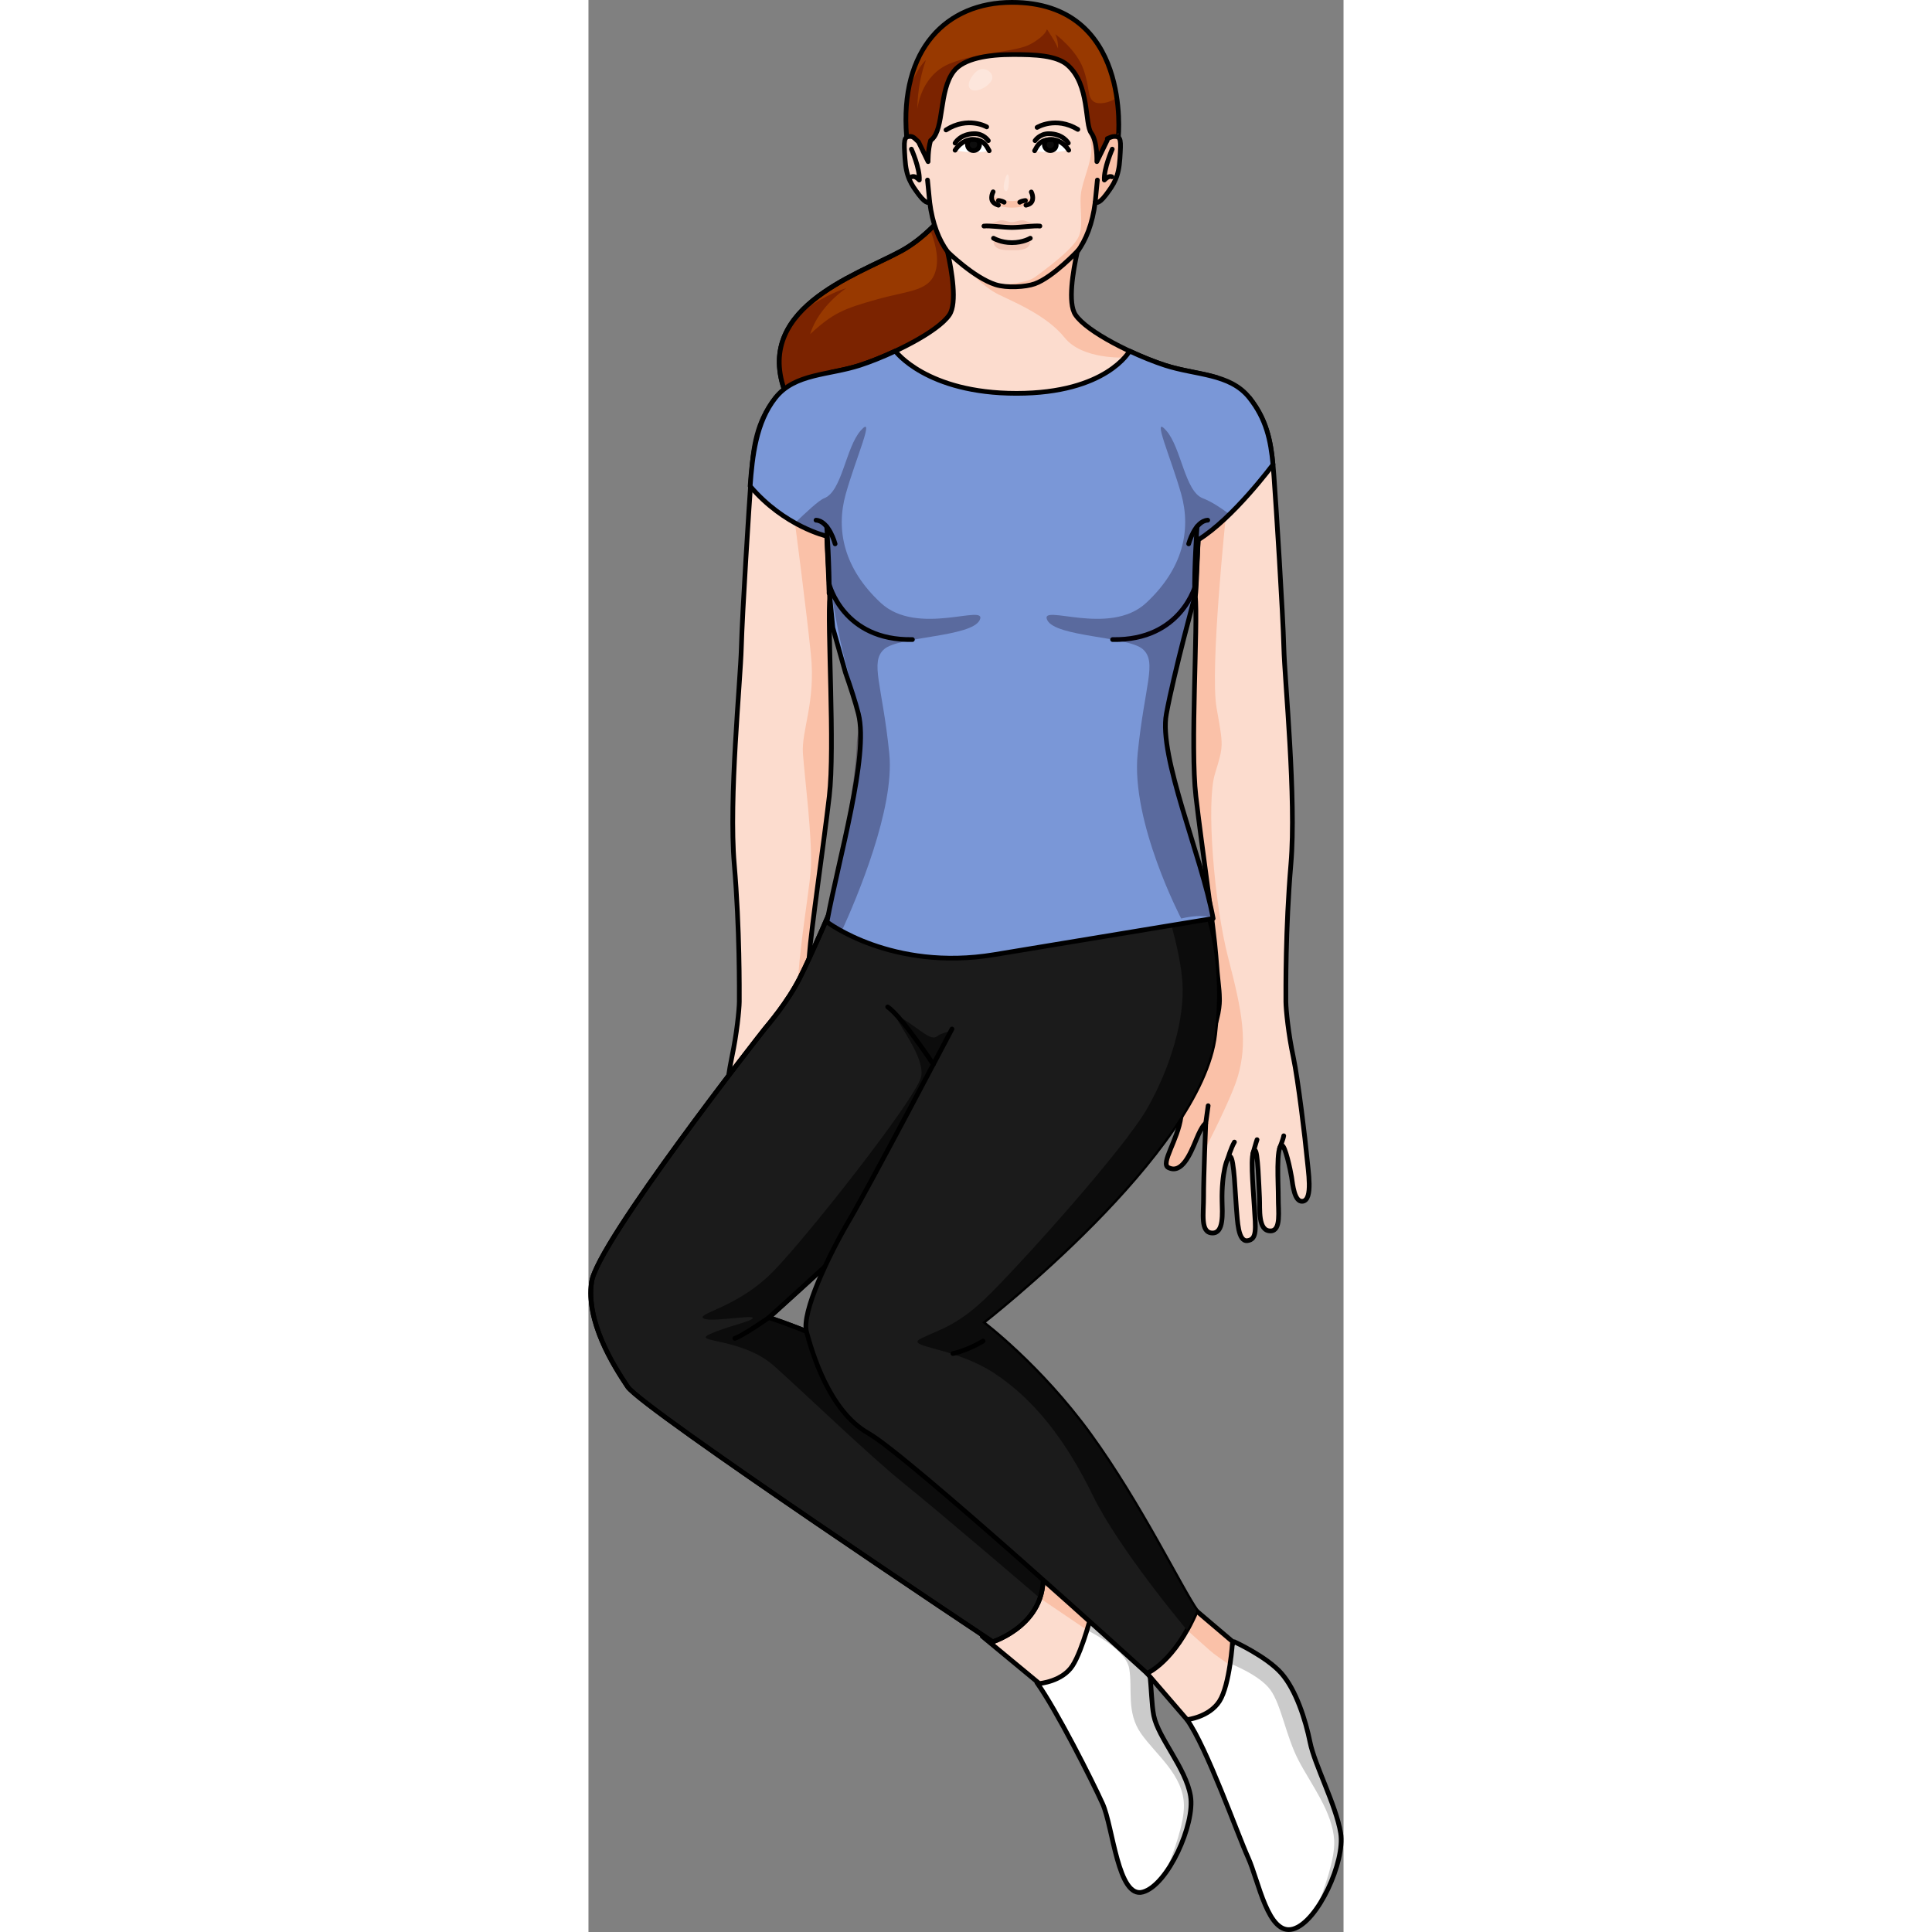 <?xml version="1.0" encoding="utf-8"?>
<!-- Created by: Science Figures, www.sciencefigures.org, Generator: Science Figures Editor -->
<svg version="1.1" id="Layer_1" xmlns="http://www.w3.org/2000/svg" xmlns:xlink="http://www.w3.org/1999/xlink" 
	 width="800px" height="800px" viewBox="0 0 160.406 410.437" enable-background="new 0 0 160.406 410.437"
	 xml:space="preserve">
<rect x="0" y="0" width="160.406" height="410.437" fill="#808080" stroke="none"/>
<g>
	<path fill="#983900" stroke="#000000" stroke-linecap="round" stroke-linejoin="round" stroke-miterlimit="10" d="M82.836,35.117
		c0,0-6.744,12.957-16.444,18.226S34.116,65.731,42.272,84.501s13.006,23.418,13.006,23.418s0.925-18.187,12.183-25.462
		S94.781,55.217,90.18,37.228C88.309,29.914,82.836,35.117,82.836,35.117z"/>
	<path fill="#7B2300" d="M76.37,44.649c-1.149,1.386-2.429,2.787-3.82,4.103c0.958,2.337,1.904,5.566,1.324,8.291
		c-1.047,4.91-5.51,4.566-12.561,6.549c-7.052,1.983-9.311,2.865-14.214,7.383c1.818-5.95,7.658-9.752,7.658-9.752
		s-3.957,1.045-9.873,5.236c-4.081,4.476-5.994,10.254-2.611,18.041c0.589,1.356,1.159,2.63,1.713,3.842l0.414,0.153l15.536-3.636
		c0,0,7.782-4.249,14.498-8.029c3.339-3.206,6.663-7.148,9.448-11.53c0.076-5.762,0.351-13.75,0.351-13.75L76.37,44.649z"/>
	<path fill="none" stroke="#000000" stroke-linecap="round" stroke-linejoin="round" stroke-miterlimit="10" d="M82.836,35.117
		c0,0-6.744,12.957-16.444,18.226S34.116,65.731,42.272,84.501s13.006,23.418,13.006,23.418s0.925-18.187,12.183-25.462
		S94.781,55.217,90.18,37.228C88.309,29.914,82.836,35.117,82.836,35.117z"/>
	<path fill="#983900" d="M89.956,0.5c-13.949,0-23.874,10-22.371,28.481c1.883,9.265,7.873,14.868,7.873,14.868l15.593,15.71
		l13.026-14.742l8.488-15.705C112.566,29.113,115.44,0.5,89.956,0.5z"/>
	<path fill="#7B2300" d="M106.324,40.661l6.242-11.549c0,0,0.36-3.644-0.326-8.327c-1.636,1.104-3.818,1.469-4.806,0.861
		c-1.573-0.968-0.807-2.823-2.299-6.977c-1.492-4.154-5.976-7.421-5.976-7.421s0.653,1.129,0.594,3.065
		c-0.503-1.412-2.361-4.114-2.361-4.114S97.23,7.53,93.963,9.345c-3.267,1.815-11.051,1.613-17.262,4.194
		c-6.211,2.581-6.816,9.599-6.816,9.599s-0.161-4.961,1.815-10.405c-1.831,1.787-3.092,4.805-3.868,7.207
		c-0.414,2.742-0.514,5.755-0.247,9.041c1.314,6.465,4.623,11.139,6.506,13.378L106.324,40.661z"/>
	<path fill="none" stroke="#000000" stroke-linecap="round" stroke-linejoin="round" stroke-miterlimit="10" d="M89.956,0.5
		c-13.949,0-23.874,10-22.371,28.481c1.883,9.265,7.873,14.868,7.873,14.868l15.593,15.71l13.026-14.742l8.488-15.705
		C112.566,29.113,115.44,0.5,89.956,0.5z"/>
	<path fill="#FCDCCE" d="M140.412,84.501c4.141,5.216,4.754,10.429,5.215,16.72c0.461,6.289,1.903,29.03,2.095,36.321
		c0.191,7.289,2.693,32.038,1.506,46.007c-1.189,13.97-1.069,26.871-1.071,29.273c0.017,1.699,0.542,6.887,1.573,11.711
		s2.615,18.142,2.88,21.159s1.371,9.199-0.878,9.508c-1.784,0.246-2.121-3.606-2.365-5.142s-1.386-6.813-2.072-6.725
		c-1.276,0.163-0.729,8.278-0.749,11.106s0.635,6.956-1.569,7.058c-2.836,0.131-2.293-4.747-2.419-7.032s-0.347-10.243-0.991-10.09
		c-1.072,0.254-0.407,7.304-0.116,11.982c0.291,4.677,0.621,6.916-1.432,7.203c-2.058,0.288-2.131-4.227-2.37-6.862
		c-0.243-2.677-0.464-10.658-1.311-10.996c-0.656-0.262-1.856,3.709-1.735,9.42c0.056,2.614,0.414,6.879-2.071,6.817
		c-2.62-0.065-1.828-4.148-1.856-7.775c-0.028-3.627,0.453-15.522,0.453-15.522s-0.682,0.195-2.008,3.439
		c-1.326,3.245-3.13,7.383-5.935,5.958c-1.722-0.875,2.025-5.856,2.686-10.786c0.661-4.93,4.605-13.202,6.513-17.61
		c1.908-4.408,1.66-7.616,1.66-7.616c-0.032-2.279-0.344-3.29-0.752-8.984c-0.408-5.693-3.015-23.277-4.25-33.877
		c-1.237-10.597,0.477-36.194-0.136-42.79l0.624-11.696"/>
	<path fill="#FAC1A8" d="M128.908,126.376c0.613,6.596-1.1,32.193,0.136,42.79c1.235,10.6,3.842,28.184,4.25,33.877
		c0.407,5.694,0.72,6.705,0.752,8.984c0,0,0.249,3.208-1.66,7.616s-5.852,12.68-6.513,17.61c-0.661,4.93-4.408,9.911-2.686,10.786
		c2.804,1.426,4.608-2.713,5.935-5.958c1.326-3.245,2.009-3.439,2.009-3.439s-0.104,2.558-0.211,5.663
		c3.08-6.074,6.069-12.348,7.009-15.546c2.164-7.363,0.992-13.675-2.015-25.25c-3.007-11.576-4.707-32.955-2.834-39.091
		c1.873-6.136,1.809-5.786,0.358-14.025c-1.451-8.24,1.977-40.849,1.977-40.849l-2.641-3.849l-3.24,8.986L128.908,126.376z"/>
	<path fill="none" stroke="#000000" stroke-linecap="round" stroke-linejoin="round" stroke-miterlimit="10" d="M140.412,84.501
		c4.141,5.216,4.754,10.429,5.215,16.72c0.461,6.289,1.903,29.03,2.095,36.321c0.191,7.289,2.693,32.038,1.506,46.007
		c-1.189,13.97-1.069,26.871-1.071,29.273c0.017,1.699,0.542,6.887,1.573,11.711s2.615,18.142,2.88,21.159s1.371,9.199-0.878,9.508
		c-1.784,0.246-2.121-3.606-2.365-5.142s-1.386-6.813-2.072-6.725c-1.276,0.163-0.729,8.278-0.749,11.106s0.635,6.956-1.569,7.058
		c-2.836,0.131-2.293-4.747-2.419-7.032s-0.347-10.243-0.991-10.09c-1.072,0.254-0.407,7.304-0.116,11.982
		c0.291,4.677,0.621,6.916-1.432,7.203c-2.058,0.288-2.131-4.227-2.37-6.862c-0.243-2.677-0.464-10.658-1.311-10.996
		c-0.656-0.262-1.856,3.709-1.735,9.42c0.056,2.614,0.414,6.879-2.071,6.817c-2.62-0.065-1.828-4.148-1.856-7.775
		c-0.028-3.627,0.453-15.522,0.453-15.522s-0.682,0.195-2.008,3.439c-1.326,3.245-3.13,7.383-5.935,5.958
		c-1.722-0.875,2.025-5.856,2.686-10.786c0.661-4.93,4.605-13.202,6.513-17.61c1.908-4.408,1.66-7.616,1.66-7.616
		c-0.032-2.279-0.344-3.29-0.752-8.984c-0.408-5.693-3.015-23.277-4.25-33.877c-1.237-10.597,0.477-36.194-0.136-42.79l0.624-11.696
		"/>
	
		<line fill="none" stroke="#000000" stroke-linecap="round" stroke-linejoin="round" stroke-miterlimit="10" x1="131.13" y1="238.642" x2="131.647" y2="234.899"/>
	<path fill="none" stroke="#000000" stroke-linecap="round" stroke-linejoin="round" stroke-miterlimit="10" d="M135.818,246.179
		c0,0,0.622-2.199,1.408-3.559"/>
	<path fill="none" stroke="#000000" stroke-linecap="round" stroke-linejoin="round" stroke-miterlimit="10" d="M141.164,245.04
		c0,0,0.671-2.399,0.867-2.926"/>
	<path fill="none" stroke="#000000" stroke-linecap="round" stroke-linejoin="round" stroke-miterlimit="10" d="M146.821,243.945
		c0,0,0.795-2.024,0.882-2.655"/>
	<path fill="#FCDCCE" d="M39.787,84.501c-4.14,5.216-4.754,10.429-5.215,16.72c-0.461,6.289-1.903,29.03-2.095,36.321
		c-0.191,7.289-2.693,32.038-1.506,46.007c1.189,13.97,1.069,26.871,1.071,29.273c-0.017,1.699-0.542,6.887-1.573,11.711
		c-1.031,4.824-2.615,18.142-2.88,21.159c-0.265,3.017-1.371,9.199,0.878,9.508c1.784,0.246,2.121-3.606,2.365-5.142
		c0.243-1.536,1.386-6.813,2.072-6.725c1.276,0.163,0.729,8.278,0.749,11.106s-0.635,6.956,1.569,7.058
		c2.836,0.131,2.293-4.747,2.419-7.032s0.347-10.243,0.991-10.09c1.072,0.254,0.407,7.304,0.116,11.982
		c-0.291,4.677-0.621,6.916,1.432,7.203c2.058,0.288,2.131-4.227,2.37-6.862c0.243-2.677,0.464-10.658,1.311-10.996
		c0.656-0.262,1.856,3.709,1.735,9.42c-0.056,2.614-0.414,6.879,2.071,6.817c2.62-0.065,1.828-4.148,1.856-7.775
		c0.028-3.627-0.453-15.522-0.453-15.522s0.682,0.195,2.008,3.439c1.326,3.245,3.13,7.383,5.935,5.958
		c1.722-0.875-2.025-5.856-2.686-10.786c-0.661-4.93-4.605-13.202-6.513-17.61c-1.908-4.408-1.66-7.616-1.66-7.616
		c0.032-2.279,0.344-3.29,0.752-8.984c0.408-5.693,3.015-23.277,4.25-33.877c1.237-10.597-0.477-36.194,0.136-42.79l-0.624-11.696"
		/>
	<path fill="#FAC1A8" d="M51.078,242.082c1.327,3.245,3.13,7.383,5.935,5.958c1.722-0.875-2.025-5.856-2.686-10.786
		c-0.661-4.93-4.605-13.202-6.513-17.61c-1.908-4.408-1.66-7.616-1.66-7.616c0.032-2.279,0.344-3.29,0.752-8.984
		c0.408-5.693,3.015-23.277,4.25-33.877c1.236-10.597-0.478-36.194,0.136-42.79l-0.624-11.696l-4.685-12.995l-2.119,9.412
		c0,0,2.347,17.762,3.39,27.947c1.043,10.185-2.05,16.144-1.695,21.06c0.354,4.916,1.993,17.726,1.695,24.132
		c-0.298,6.405-4.618,27.183-2.235,36.606c2.384,9.423,3.534,29.384,3.534,29.384l1.05,8.571l0,0
		c0.051-1.384-0.092-3.051-0.08-4.632c0.028-3.627-0.453-15.522-0.453-15.522S49.751,238.837,51.078,242.082z"/>
	<path fill="none" stroke="#000000" stroke-linecap="round" stroke-linejoin="round" stroke-miterlimit="10" d="M39.787,84.501
		c-4.14,5.216-4.754,10.429-5.215,16.72c-0.461,6.289-1.903,29.03-2.095,36.321c-0.191,7.289-2.693,32.038-1.506,46.007
		c1.189,13.97,1.069,26.871,1.071,29.273c-0.017,1.699-0.542,6.887-1.573,11.711c-1.031,4.824-2.615,18.142-2.88,21.159
		c-0.265,3.017-1.371,9.199,0.878,9.508c1.784,0.246,2.121-3.606,2.365-5.142c0.243-1.536,1.386-6.813,2.072-6.725
		c1.276,0.163,0.729,8.278,0.749,11.106s-0.635,6.956,1.569,7.058c2.836,0.131,2.293-4.747,2.419-7.032s0.347-10.243,0.991-10.09
		c1.072,0.254,0.407,7.304,0.116,11.982c-0.291,4.677-0.621,6.916,1.432,7.203c2.058,0.288,2.131-4.227,2.37-6.862
		c0.243-2.677,0.464-10.658,1.311-10.996c0.656-0.262,1.856,3.709,1.735,9.42c-0.056,2.614-0.414,6.879,2.071,6.817
		c2.62-0.065,1.828-4.148,1.856-7.775c0.028-3.627-0.453-15.522-0.453-15.522s0.682,0.195,2.008,3.439
		c1.326,3.245,3.13,7.383,5.935,5.958c1.722-0.875-2.025-5.856-2.686-10.786c-0.661-4.93-4.605-13.202-6.513-17.61
		c-1.908-4.408-1.66-7.616-1.66-7.616c0.032-2.279,0.344-3.29,0.752-8.984c0.408-5.693,3.015-23.277,4.25-33.877
		c1.237-10.597-0.477-36.194,0.136-42.79l-0.624-11.696"/>
	
		<line fill="none" stroke="#000000" stroke-linecap="round" stroke-linejoin="round" stroke-miterlimit="10" x1="49.069" y1="238.642" x2="48.552" y2="234.899"/>
	<path fill="none" stroke="#000000" stroke-linecap="round" stroke-linejoin="round" stroke-miterlimit="10" d="M44.38,246.179
		c0,0-0.622-2.199-1.408-3.559"/>
	<path fill="none" stroke="#000000" stroke-linecap="round" stroke-linejoin="round" stroke-miterlimit="10" d="M39.035,245.04
		c0,0-0.671-2.399-0.867-2.926"/>
	<path fill="none" stroke="#000000" stroke-linecap="round" stroke-linejoin="round" stroke-miterlimit="10" d="M33.378,243.945
		c0,0-0.795-2.024-0.882-2.655"/>
	<g>
		<path fill="#FFFFFF" d="M105.324,340.921c0,0,6.874,4.224,10.709,6.985c4.062,2.925,3.107,11.824,4.062,16.573
			s6.817,11.112,7.807,17.07c0.99,5.958-4.803,18.917-10.125,20.395c-5.323,1.479-6.332-13.855-8.568-18.78
			c-2.236-4.924-9.706-19.741-13.946-25.707C99.93,347.293,105.324,340.921,105.324,340.921z"/>
		<path fill="#CBCBCB" d="M127.901,381.549c-0.99-5.958-6.852-12.321-7.807-17.07c-0.955-4.749,0-13.649-4.062-16.573
			c-3.834-2.761-10.709-6.985-10.709-6.985s-1.266,1.5-3.094,4.185l0.036,0.774h2.812c0,0,9.016,4.169,9.792,8.531
			c0.776,4.363-0.678,9.307,2.521,13.864c3.199,4.557,8.987,8.752,9.113,15.221c0.075,3.823-2.174,10.068-4.025,14.538
			C125.953,393.344,128.596,385.727,127.901,381.549z"/>
		<path fill="none" stroke="#000000" stroke-linecap="round" stroke-linejoin="round" stroke-miterlimit="10" d="M105.324,340.921
			c0,0,6.874,4.224,10.709,6.985c4.062,2.925,3.107,11.824,4.062,16.573s6.817,11.112,7.807,17.07
			c0.99,5.958-4.803,18.917-10.125,20.395c-5.323,1.479-6.332-13.855-8.568-18.78c-2.236-4.924-9.706-19.741-13.946-25.707
			C99.93,347.293,105.324,340.921,105.324,340.921z"/>
		<path fill="#FCDCCE" d="M96.366,332.818l10.757,9.143c0,0-2.079,8.446-4.273,11.873c-2.194,3.428-7.069,3.817-7.069,3.817
			l-12.134-10.041v-8.279L96.366,332.818z"/>
		<path fill="#FAC1A8" d="M93.504,334.284l-0.648,3.164l13.052,8.843l0,0c0.737-2.393,1.214-4.33,1.214-4.33l-10.757-9.143
			L93.504,334.284z"/>
		<path fill="none" stroke="#000000" stroke-linecap="round" stroke-linejoin="round" stroke-miterlimit="10" d="M96.366,332.818
			l10.757,9.143c0,0-2.079,8.446-4.273,11.873c-2.194,3.428-7.069,3.817-7.069,3.817l-12.134-10.041v-8.279L96.366,332.818z"/>
		<path fill="#1B1B1B" stroke="#000000" stroke-linecap="round" stroke-linejoin="round" stroke-miterlimit="10" d="M52.351,191.238
			c0,0-4.917,11.548-7.515,16.635c-2.598,5.088-6.582,9.712-7.346,10.647S1.889,263.917,0.667,272.334s4.555,17.627,7.649,22.261
			s77.555,54.198,77.555,54.198s12.517-3.963,10.494-15.976c-15.783-13.801-27.841-34.637-34.314-41.018
			c-6.474-6.381-23.721-11.889-23.721-11.889s46.209-41.531,51.122-49.426s9.344-27.34,9.344-27.34L52.351,191.238z"/>
		<path fill="#0C0C0C" d="M96.366,332.818c-15.783-13.801-27.841-34.637-34.314-41.018c-6.474-6.381-23.721-11.889-23.721-11.889
			s20.698-18.603,35.862-33.275l5.162-15.974l1.25-12.141c0,0-5.094,0.433-6.492,1.603c-1.398,1.17-3.67-1.52-7.689-3.922
			c-4.019-2.403,5.592,7.82,4.194,12.713c-1.398,4.893-23.94,33.552-31.28,41.102c-7.339,7.55-15.902,8.876-15.028,9.971
			c0.874,1.095,10.66-0.746,10.592,0c-0.068,0.745-5.35,1.701-9.194,3.478c-3.844,1.777,6.99,0.67,13.805,6.786
			c6.815,6.116,20.62,19.397,27.61,24.989c6.99,5.592,28.788,24.278,28.788,24.278C96.559,337.633,96.803,335.414,96.366,332.818z"
			/>
		<path fill="none" stroke="#000000" stroke-linecap="round" stroke-linejoin="round" stroke-miterlimit="10" d="M52.351,191.238
			c0,0-4.917,11.548-7.515,16.635c-2.598,5.088-6.582,9.712-7.346,10.647S1.889,263.917,0.667,272.334s4.555,17.627,7.649,22.261
			s77.555,54.198,77.555,54.198s12.517-3.963,10.494-15.976c-15.783-13.801-27.841-34.637-34.314-41.018
			c-6.474-6.381-23.721-11.889-23.721-11.889s46.209-41.531,51.122-49.426s9.344-27.34,9.344-27.34L52.351,191.238z"/>
	</g>
	<path fill="#FFFFFF" d="M137.217,348.786c0,0,6.839,3.133,9.968,6.674c3.128,3.541,5.161,9.944,6.116,14.692
		s5.504,13.303,6.494,19.261c0.99,5.958-4.803,18.917-10.125,20.395c-5.323,1.479-7.291-10.236-9.527-15.16
		c-2.236-4.924-8.747-23.361-12.987-29.327C131.823,355.157,137.217,348.786,137.217,348.786z"/>
	<path fill="#CBCBCB" d="M159.795,389.414c-0.99-5.958-5.539-14.513-6.494-19.261c-0.955-4.749-2.988-11.151-6.117-14.692
		c-3.128-3.541-9.967-6.674-9.967-6.674s-0.494,0.586-1.303,1.668l0.354,2.938c0,0,6.217,2.358,8.576,5.574
		c2.358,3.216,3.287,9.791,6.003,15.007c2.716,5.217,7.224,10.91,7.575,17.008c0.221,3.835-2.097,10.342-3.848,14.645
		C157.949,400.918,160.475,393.511,159.795,389.414z"/>
	<path fill="none" stroke="#000000" stroke-linecap="round" stroke-linejoin="round" stroke-miterlimit="10" d="M137.217,348.786
		c0,0,6.839,3.133,9.968,6.674c3.128,3.541,5.161,9.944,6.116,14.692s5.504,13.303,6.494,19.261
		c0.99,5.958-4.803,18.917-10.125,20.395c-5.323,1.479-7.291-10.236-9.527-15.16c-2.236-4.924-8.747-23.361-12.987-29.327
		C131.823,355.157,137.217,348.786,137.217,348.786z"/>
	<path fill="#FCDCCE" d="M129.161,342.217l7.671,6.516c0,0-0.589,9.237-2.782,12.665s-6.894,3.925-6.894,3.925l-8.489-9.844
		l-6.102-10.858L129.161,342.217z"/>
	<path fill="#FAC1A8" d="M127.798,342.414l-0.643,3.876c0,0,3.396,3.028,4.825,4.314c0.865,0.779,2.854,2.158,4.291,3.126
		c0.415-2.716,0.561-4.998,0.561-4.998l-7.671-6.516L127.798,342.414z"/>
	<path fill="none" stroke="#000000" stroke-linecap="round" stroke-linejoin="round" stroke-miterlimit="10" d="M129.161,342.217
		l7.671,6.516c0,0-0.589,9.237-2.782,12.665s-6.894,3.925-6.894,3.925l-8.489-9.844l-6.102-10.858L129.161,342.217z"/>
	<path fill="#1B1B1B" stroke="#000000" stroke-linecap="round" stroke-linejoin="round" stroke-miterlimit="10" d="M102.84,181.112
		l23.707,3.851c0,0,9.217,10.977,6.487,34.763c-2.88,25.094-49.387,61.226-49.387,61.226s12.21,9.16,22.886,23.886
		c10.676,14.726,19.382,32.792,22.627,37.38c-4.625,10.835-10.494,13.261-10.494,13.261s-50.733-46.205-59.201-50.991
		s-12.037-17.494-13.141-21.543s4.653-16.221,9.07-23.706c4.418-7.485,21.831-40.637,21.831-40.637"/>
	<path fill="#0C0C0C" d="M129.161,342.217c-3.246-4.588-11.952-22.654-22.627-37.38c-10.676-14.726-22.887-23.886-22.887-23.886
		s46.507-36.132,49.387-61.226c1.687-14.701-1.188-24.503-3.632-29.851l-7.435,0.469c0,0,3.754,10.948,4.223,18.455
		c0.469,7.507-2.346,17.517-7.351,26.451c-5.005,8.934-28.309,34.702-34.565,40.645s-9.853,6.569-13.607,8.446
		c-3.754,1.877,6.882,1.72,15.484,7.351s15.327,14.389,20.971,25.963c5.64,11.565,20.011,28.612,20.032,28.636
		C127.834,345.082,128.51,343.741,129.161,342.217z"/>
	<path fill="#FAC1A8" d="M86.369,50.777c0,0,2.974,1.673,7.173,0C91.08,53.487,88.496,52.917,86.369,50.777z"/>
	<path fill="#FCDCCE" d="M122.466,77.598c-6.596-2.147-16.567-7.057-19.023-10.736c-1.658-2.49-0.513-9.246,0.404-13.369
		c1.823-2.492,3.221-5.898,3.808-10.56c0,0,0.592,0.709,2.291-1.563c1.696-2.27,2.702-3.779,2.953-7.675
		c0.25-3.896,0.286-4.714-1.159-4.714c-0.504,0-0.998,0.255-1.517,0.468c0.01,0.188,0.004,0.313,0.004,0.313l-2.224,4.573
		c0,0,0.157-4.258-1.199-6.082c0,0,0,0,0,0c-1.419-1.88-0.286-10.237-4.991-14.402c-2.373-2.101-6.973-2.269-11.633-2.269
		c-5.229,0-10.479,0.813-12.582,3.559c-3.21,4.194-1.962,12.14-4.695,14.534c-0.078,0.068-0.148,0.117-0.223,0.177
		c-0.582,1.989-0.528,4.482-0.528,4.482l-2.045-4.203v0c-0.568-0.467-1.018-1.151-1.707-1.151c-1.445,0-1.409,0.818-1.159,4.714
		c0.25,3.896,1.257,5.405,2.953,7.675c1.699,2.272,2.291,1.563,2.291,1.563c0.586,4.65,1.978,8.051,3.795,10.544
		c0.918,4.12,2.068,10.892,0.406,13.385c-2.456,3.679-12.425,8.589-19.021,10.736c-1.997,0.65-4.05,1.061-6.057,1.463
		c2.45,1.708,4.97,3.327,7.498,4.899c10.17,6.323,21.824,10.435,33.808,11.301c12.81,0.926,23.194-2.714,33.732-9.867
		c2.373-1.61,4.614-3.367,6.788-5.197C130.014,79.184,126.146,78.796,122.466,77.598z"/>
	<path fill="#FAC1A8" d="M86.835,43.5c0,0-0.923-0.461-1.151-1.134c-0.228-0.673,1.316-0.502,2.458,0
		c1.141,0.502,2.652,0.468,3.86-0.035c1.208-0.503,2.625-0.006,2.22,0.453s-1.782,1.023-2.605,1.191
		C90.794,44.143,88.381,44.301,86.835,43.5z"/>
	<path fill="#FDE6DC" d="M82.876,14.879c-1.15,0.594-2.837,3.077-1.731,4.039c1.106,0.962,3.926-0.529,4.535-1.923
		C86.289,15.6,84.366,14.11,82.876,14.879z"/>
	<path fill="#FAC1A8" d="M101.155,71.73c3.752,4.71,12.761,4.221,12.761,4.221l2.349-0.769c-5.463-2.43-11.066-5.687-12.823-8.319
		c-1.658-2.49-0.513-9.246,0.404-13.369c0.346-0.474,0.672-0.992,0.985-1.533c-0.727,0.944-1.489,1.891-2.077,2.525
		c-1.596,1.72-6.43,5.099-7.958,5.811c-1.528,0.712-4.977,0.635-7.705,0.334c-2.728-0.301-6.785-3.586-6.785-3.586
		s3.525,3.909,6.785,5.506C90.352,64.146,97.403,67.02,101.155,71.73z"/>
	<path fill="#FAC1A8" d="M111.297,29.043c-0.084,0.021-0.167,0.045-0.251,0.074c-0.033,0.011-0.065,0.021-0.098,0.033
		c-0.099,0.037-0.199,0.077-0.299,0.119c-0.139,0.059-0.28,0.119-0.423,0.178c-0.001,0.001-0.002,0.001-0.004,0.001
		c0.01,0.188,0.004,0.313,0.004,0.313l-2.224,4.573c0,0,0.157-4.258-1.199-6.082c-0.084-0.111-0.157-0.248-0.225-0.402
		c-0.021-0.049-0.039-0.107-0.059-0.16c-0.044-0.115-0.087-0.235-0.125-0.368c-0.019-0.066-0.037-0.139-0.054-0.209
		c-0.036-0.142-0.071-0.291-0.102-0.449c-0.013-0.066-0.026-0.133-0.039-0.202c-0.037-0.201-0.073-0.413-0.107-0.635
		c-0.003-0.021-0.006-0.041-0.009-0.062c-0.228-1.524-0.408-3.482-0.868-5.465c-0.003-0.013-0.006-0.025-0.008-0.038
		c-0.07-0.299-0.147-0.598-0.23-0.896c-0.007-0.024-0.014-0.048-0.021-0.072c-0.354-1.236-0.838-2.452-1.538-3.542
		c0.132,0.38,0.277,0.763,0.446,1.151c1.74,3.974,2.577,11.462,2.927,14.033c0.351,2.571-1.296,6.123-2.011,9.279
		c-0.715,3.156,0.481,6.958-0.513,9.763c-0.994,2.805-7.285,7.305-9.393,8.883c-2.107,1.578-8.403,1.601-8.403,1.601l1.228,1.321
		l2.912-0.175l5.552,1.519l5.772,0.058l0.666-0.488c0-0.364,0.01-0.739,0.029-1.12c0.002-0.03,0.004-0.06,0.006-0.09
		c0.017-0.336,0.042-0.676,0.072-1.02c0.006-0.075,0.013-0.149,0.02-0.224c0.03-0.315,0.063-0.631,0.101-0.949
		c0.008-0.068,0.015-0.135,0.024-0.202c0.095-0.763,0.209-1.525,0.336-2.268c0.014-0.08,0.028-0.157,0.042-0.237
		c0.05-0.282,0.1-0.559,0.151-0.833c0.021-0.107,0.04-0.212,0.061-0.318c0.049-0.251,0.097-0.495,0.147-0.736
		c0.02-0.095,0.039-0.191,0.058-0.285c0.067-0.319,0.134-0.63,0.199-0.924c1.823-2.492,3.221-5.898,3.808-10.56
		c0,0,0.592,0.709,2.291-1.563c1.696-2.27,2.702-3.779,2.953-7.675c0.25-3.896,0.286-4.714-1.159-4.714
		c-0.114,0-0.227,0.016-0.34,0.039C111.366,29.027,111.331,29.035,111.297,29.043z"/>
	<path fill="none" stroke="#000000" stroke-linecap="round" stroke-linejoin="round" stroke-miterlimit="10" d="M122.466,77.598
		c-6.596-2.147-16.567-7.057-19.023-10.736c-1.658-2.49-0.513-9.246,0.404-13.369c1.823-2.492,3.221-5.898,3.808-10.56
		c0,0,0.592,0.709,2.291-1.563c1.696-2.27,2.702-3.779,2.953-7.675c0.25-3.896,0.286-4.714-1.159-4.714
		c-0.504,0-0.998,0.255-1.517,0.468c0.01,0.188,0.004,0.313,0.004,0.313l-2.224,4.573c0,0,0.157-4.258-1.199-6.082c0,0,0,0,0,0
		c-1.419-1.88-0.286-10.237-4.991-14.402c-2.373-2.101-6.973-2.269-11.633-2.269c-5.229,0-10.479,0.813-12.582,3.559
		c-3.21,4.194-1.962,12.14-4.695,14.534c-0.078,0.068-0.148,0.117-0.223,0.177c-0.582,1.989-0.528,4.482-0.528,4.482l-2.045-4.203v0
		c-0.568-0.467-1.018-1.151-1.707-1.151c-1.445,0-1.409,0.818-1.159,4.714c0.25,3.896,1.257,5.405,2.953,7.675
		c1.699,2.272,2.291,1.563,2.291,1.563c0.586,4.65,1.978,8.051,3.795,10.544c0.918,4.12,2.068,10.892,0.406,13.385
		c-2.456,3.679-12.425,8.589-19.021,10.736c-1.997,0.65-4.05,1.061-6.057,1.463c2.45,1.708,4.97,3.327,7.498,4.899
		c10.17,6.323,21.824,10.435,33.808,11.301c12.81,0.926,23.194-2.714,33.732-9.867c2.373-1.61,4.614-3.367,6.788-5.197
		C130.014,79.184,126.146,78.796,122.466,77.598z"/>
	<path fill="#7A97D7" d="M122.766,151.686c1.681-9.062,6.142-25.31,6.142-25.31c0.107,1.149,0.41-6.66,0.624-11.696
		c7.399-4.532,15.879-15.966,15.888-15.979c-0.488-5.195-1.433-9.697-5.008-14.201c-4.142-5.215-11.35-4.756-17.946-6.903
		c-2.256-0.735-4.907-1.796-7.517-3.017l-0.003,0c0,0-4.857,8.982-24.017,8.982c-19.16,0-25.741-8.982-25.741-8.982l-0.003-0.001
		c-2.61,1.221-5.261,2.284-7.518,3.018c-6.596,2.147-13.806,1.687-17.948,6.903c-4.14,5.216-4.916,12.494-5.375,18.785
		c7.293,8.589,16.271,10.613,16.271,10.613l0.514,11.416l0.781,8.038l2.691,9.542c1.066,3.091,2.112,6.23,2.754,8.795
		c2.237,8.941-4.239,30.825-6.693,44.169c0,0,13.81,10.556,35.554,6.945c32.06-5.324,46.491-7.675,46.491-7.675
		C130.253,181.785,121.085,160.747,122.766,151.686z"/>
	<path opacity="0.3" fill="#0F0018" d="M62.09,128.073c-7.832-7.285-9.583-15.481-7.432-23.131c2.151-7.65,6.397-17.12,3.181-13.478
		c-3.216,3.643-3.944,12.931-7.769,14.388c-1.142,0.435-3.882,3.031-6.207,5.245c3.846,2.145,6.752,2.801,6.752,2.801l0.027,0.601
		c0.144,0.05,0.282,0.107,0.403,0.181c0.214,5.036,0.517,12.845,0.624,11.696c2.619,15.546,3.617,15.501,5.505,24.537
		c0.059,0.263,0.119,0.525,0.182,0.776c0.027,0.107,0.044,0.223,0.068,0.334c0.011,0.045,0.021,0.093,0.032,0.137
		c0.395,1.58-0.299,3.403-0.424,5.501c-0.27,10.317-4.368,27.311-6.37,38.197c0,0-0.245,0.465,3.077,2.08
		c3.304-7.22,11.334-26.194,10.172-37.811c-1.457-14.571-4.189-19.488-1.092-22.22c3.096-2.732,18.565-2.55,20.301-6.192
		C84.856,128.073,69.921,135.358,62.09,128.073z"/>
	<path fill="none" stroke="#000000" stroke-linecap="round" stroke-linejoin="round" stroke-miterlimit="10" d="M129.031,124.072
		c0,0-2.932,12.072-17.689,11.796"/>
	<path fill="none" stroke="#000000" stroke-linecap="round" stroke-linejoin="round" stroke-miterlimit="10" d="M51.129,124.072
		c0,0,2.932,12.072,17.689,11.796"/>
	<path opacity="0.3" fill="#0F0018" d="M122.766,151.686c1.681-9.062,6.142-25.31,6.142-25.31c0.107,1.149,0.41-6.66,0.624-11.696
		c2.21-1.354,4.515-3.324,6.664-5.421c-1.72-1.287-3.849-2.706-5.689-3.407c-3.825-1.457-4.553-10.746-7.769-14.388
		c-3.216-3.643,1.03,5.828,3.181,13.478c2.151,7.65,0.399,15.845-7.432,23.131c-7.832,7.285-22.766,0-21.03,3.643
		c1.737,3.643,17.205,3.46,20.301,6.192c3.096,2.732,0.364,7.649-1.092,22.22c-1.457,14.57,9.253,35.002,9.253,35.002l0,0
		c5.128-1.182,6.788,0,6.788,0C130.253,181.785,121.085,160.747,122.766,151.686z"/>
	<path fill="none" stroke="#000000" stroke-linecap="round" stroke-linejoin="round" stroke-miterlimit="10" d="M122.766,151.686
		c1.681-9.062,6.142-25.31,6.142-25.31c0.107,1.149,0.41-6.66,0.624-11.696c7.399-4.532,15.879-15.966,15.888-15.979
		c-0.488-5.195-1.433-9.697-5.008-14.201c-4.142-5.215-11.35-4.756-17.946-6.903c-2.256-0.735-4.907-1.796-7.517-3.017l-0.003,0
		c0,0-4.857,8.982-24.017,8.982c-19.16,0-25.741-8.982-25.741-8.982l-0.003-0.001c-2.61,1.221-5.261,2.284-7.518,3.018
		c-6.596,2.147-13.806,1.687-17.948,6.903c-4.14,5.216-4.916,12.494-5.375,18.785c7.293,8.589,16.271,10.613,16.271,10.613
		l0.514,11.416l0.781,8.038l2.691,9.542c1.066,3.091,2.112,6.23,2.754,8.795c2.237,8.941-4.239,30.825-6.693,44.169
		c0,0,13.81,10.556,35.554,6.945c32.06-5.324,46.491-7.675,46.491-7.675C130.253,181.785,121.085,160.747,122.766,151.686z"/>
	<g>
		<g>
			<path fill="#F2C4B3" d="M95.9,48.03c-1.009-0.267-1.642-0.606-3.228-1.151c-0.911-0.315-1.814,0.312-2.716,0.312
				c-0.902,0-1.805-0.626-2.716-0.312c-1.587,0.546-2.22,0.884-3.228,1.151c1.146-0.147,4.107,0.293,5.944,0.293
				C91.791,48.324,94.754,47.883,95.9,48.03z"/>
		</g>
		<g>
			<path fill="#F2C4B3" d="M86.046,50.608c0,0-0.392,1.718,1.194,2.264c0.911,0.315,1.814,0.28,2.716,0.28s1.805,0.034,2.716-0.28
				c1.587-0.546,1.193-2.264,1.193-2.264s-2.071,0.819-3.908,0.819C88.122,51.427,86.046,50.608,86.046,50.608z"/>
		</g>
		<path fill="none" stroke="#000000" stroke-linecap="round" stroke-linejoin="round" stroke-miterlimit="10" d="M127.506,115.539
			c0,0,1.306-4.878,4.053-5.03"/>
		<path fill="none" stroke="#000000" stroke-linecap="round" stroke-linejoin="round" stroke-miterlimit="10" d="M128.794,126.033
			c-0.134-5.301,0.494-14.151,0.494-14.151"/>
		<path fill="none" stroke="#000000" stroke-linecap="round" stroke-linejoin="round" stroke-miterlimit="10" d="M52.396,115.539
			c0,0-1.306-4.878-4.053-5.03"/>
		<path fill="none" stroke="#000000" stroke-linecap="round" stroke-linejoin="round" stroke-miterlimit="10" d="M51.11,126.033
			c0.134-5.301-0.495-14.151-0.495-14.151"/>
		<path fill="none" stroke="#000000" stroke-linecap="round" stroke-linejoin="round" stroke-miterlimit="10" d="M85.969,40.752
			c-0.211,0.417-0.322,0.823-0.322,1.266c0,0.816,0.518,1.268,1.446,1.577"/>
		<path fill="none" stroke="#000000" stroke-linecap="round" stroke-linejoin="round" stroke-miterlimit="10" d="M94.076,40.786
			c0.2,0.405,0.304,0.801,0.304,1.232c0,0.816-0.358,1.339-1.445,1.577"/>
		<g>
			<path fill="none" stroke="#000000" stroke-linecap="round" stroke-linejoin="round" stroke-miterlimit="10" d="M84.012,48.03
				c1.146-0.147,4.107,0.293,5.944,0.293c1.835,0,4.798-0.44,5.945-0.293"/>
		</g>
		<path fill="none" stroke="#000000" stroke-linecap="round" stroke-linejoin="round" stroke-miterlimit="10" d="M93.865,50.608
			c0,0-1.535,0.943-3.908,0.943c-2.375,0-3.911-0.943-3.911-0.943"/>
		<g>
			<path fill="#FFFFFF" d="M77.884,31.911c0,0,1.304-2.261,3.718-2.261c2.416,0,2.953,1.342,3.528,2.377
				C85.131,32.026,82.422,32.867,77.884,31.911z"/>
			<path fill="none" stroke="#000000" stroke-linecap="round" stroke-linejoin="round" stroke-miterlimit="10" d="M77.884,31.911
				c0,0,1.304-2.261,3.718-2.261c2.416,0,2.953,1.342,3.528,2.377"/>
			<path fill="#0D0D0D" stroke="#000000" stroke-linecap="round" stroke-linejoin="round" stroke-miterlimit="10" d="M83.074,30.718
				c0-0.382-0.171-0.721-0.436-0.956c-0.305-0.066-0.637-0.113-1.036-0.113c-0.2,0-0.389,0.02-0.574,0.049
				c-0.31,0.233-0.513,0.601-0.513,1.02c0,0.705,0.571,1.278,1.28,1.278C82.501,31.996,83.074,31.423,83.074,30.718z"/>
			<path fill="none" stroke="#000000" stroke-linecap="round" stroke-linejoin="round" stroke-miterlimit="10" d="M84.6,26.952
				c0,0-3.984-2.318-8.64,0.656"/>
			<path fill="#FFFFFF" d="M102.03,31.911c0,0-1.304-2.261-3.72-2.261c-2.416,0-2.954,1.342-3.529,2.377
				C94.781,32.026,97.726,32.777,102.03,31.911z"/>
			<path fill="none" stroke="#000000" stroke-linecap="round" stroke-linejoin="round" stroke-miterlimit="10" d="M102.03,31.911
				c0,0-1.304-2.261-3.72-2.261c-2.416,0-2.954,1.342-3.529,2.377"/>
			<path fill="#0D0D0D" stroke="#000000" stroke-linecap="round" stroke-linejoin="round" stroke-miterlimit="10" d="M99.38,30.734
				c0-0.435-0.219-0.818-0.552-1.045c-0.167-0.023-0.339-0.039-0.519-0.039c-0.37,0-0.684,0.04-0.973,0.097
				c-0.291,0.231-0.482,0.585-0.482,0.987c0,0.697,0.566,1.263,1.262,1.263C98.816,31.996,99.38,31.43,99.38,30.734z"/>
		</g>
		<g>
			<path fill="none" stroke="#000000" stroke-linecap="round" stroke-linejoin="round" stroke-miterlimit="10" d="M111.273,31.684
				c0,0-1.831,4.121-1.679,6.562c0.764-0.763,1.222-0.839,1.603-0.686"/>
			<path fill="none" stroke="#000000" stroke-linecap="round" stroke-linejoin="round" stroke-miterlimit="10" d="M68.605,31.684
				c0,0,1.831,4.121,1.679,6.562c-0.764-0.763-1.222-0.839-1.603-0.686"/>
		</g>
		<path fill="none" stroke="#000000" stroke-linecap="round" stroke-linejoin="round" stroke-miterlimit="10" d="M95.306,27.068
			c0,0,3.919-2.426,8.655,0.421"/>
	</g>
	<path fill="#1B1B1B" stroke="#000000" stroke-linecap="round" stroke-linejoin="round" stroke-miterlimit="10" d="M83.83,284.9
		c0,0-3.133,1.935-6.408,2.647"/>
	<path fill="none" stroke="#000000" stroke-linecap="round" stroke-linejoin="round" stroke-miterlimit="10" d="M104.078,53.152
		c0,0-5.388,5.757-9.281,7.145c-1.919,0.684-5.937,0.935-8.325,0.168c-4.614-1.482-10.19-6.987-10.19-6.987"/>
	<path fill="none" stroke="#000000" stroke-linecap="round" stroke-linejoin="round" stroke-miterlimit="10" d="M77.884,30.398
		c0,0,1.103-1.997,4.149-1.997c1.942,0,2.913,1.483,2.913,1.483"/>
	<path fill="none" stroke="#000000" stroke-linecap="round" stroke-linejoin="round" stroke-miterlimit="10" d="M101.936,30.398
		c0,0-1.103-1.997-4.149-1.997c-1.942,0-2.913,1.483-2.913,1.483"/>
	<path fill="none" stroke="#000000" stroke-linecap="round" stroke-linejoin="round" stroke-miterlimit="10" d="M87.092,42.604
		c0,0,0.702,0.026,1.216,0.36"/>
	<path fill="none" stroke="#000000" stroke-linecap="round" stroke-linejoin="round" stroke-miterlimit="10" d="M92.833,42.604
		c0,0-0.702,0.026-1.216,0.36"/>
	
		<line fill="none" stroke="#000000" stroke-linecap="round" stroke-linejoin="round" stroke-miterlimit="10" x1="107.655" y1="42.933" x2="108.114" y2="38.246"/>
	
		<line fill="none" stroke="#000000" stroke-linecap="round" stroke-linejoin="round" stroke-miterlimit="10" x1="72.486" y1="42.933" x2="72.027" y2="38.246"/>
	<path fill="#1B1B1B" stroke="#000000" stroke-linecap="round" stroke-linejoin="round" stroke-miterlimit="10" d="M38.33,279.911
		c0,0-5.388,3.776-7.239,4.417"/>
	<path fill="#FDE6DC" d="M88.778,37.316c0,0-1.114,2.748-0.197,3.274C89.498,41.116,89.564,35.809,88.778,37.316z"/>
	<path fill="#1B1B1B" stroke="#000000" stroke-linecap="round" stroke-linejoin="round" stroke-miterlimit="10" d="M73.263,226.102
		c0,0-6.779-10.23-9.703-12.192"/>
</g>
</svg>